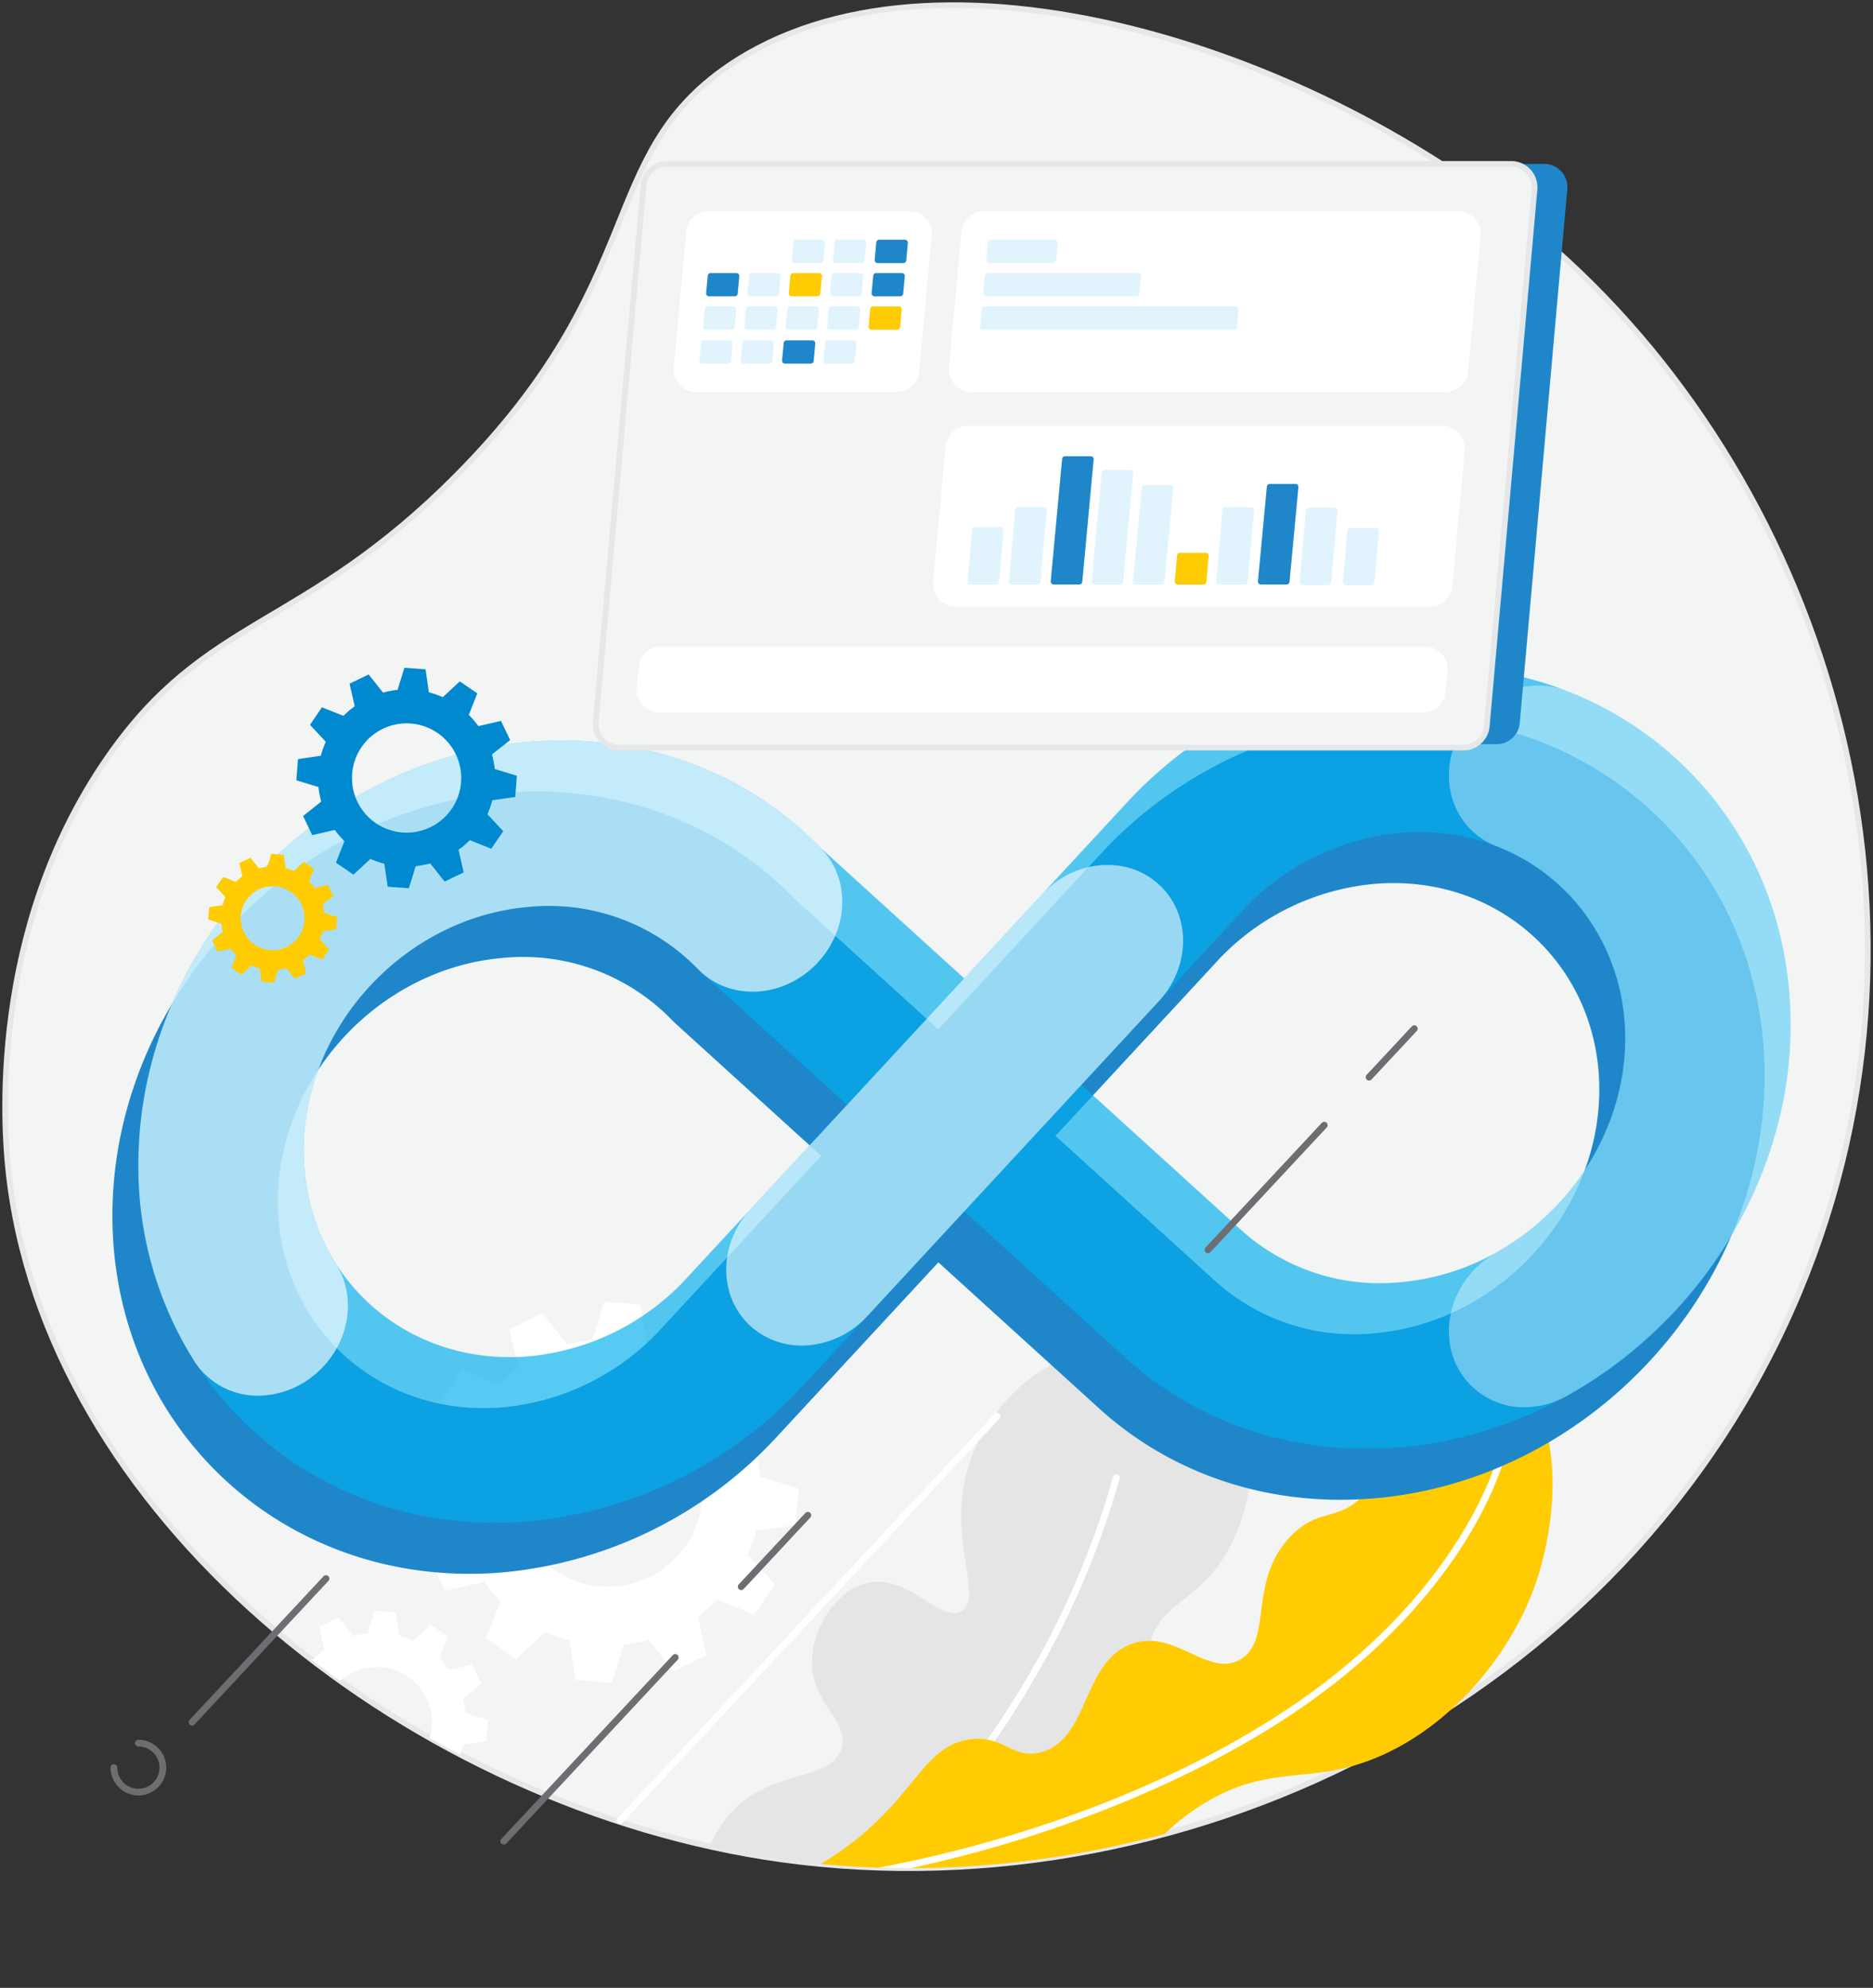 <svg id="Component_27_1" data-name="Component 27 – 1" xmlns="http://www.w3.org/2000/svg" xmlns:xlink="http://www.w3.org/1999/xlink" width="330" height="350.167" viewBox="0 0 330 350.167">
  <rect x="0" y="0" width="330" height="350.167" fill="#333333" stroke="none"/>
  <defs>
    <clipPath id="clip-path">
      <rect id="Rectangle_1273" data-name="Rectangle 1273" width="330" height="350.166" fill="none"/>
    </clipPath>
    <clipPath id="clip-path-3">
      <path id="Path_16426" data-name="Path 16426" d="M127.951,11.184c-23.488,16-13.659,37.651-47.989,72.2-27.213,27.386-44,24.46-61.477,49.7C-2.656,163.633.36,199.058,1.041,205.61c6.3,60.461,69.178,110.873,133.139,121.063,29.427,4.687,60.312,1.059,88.6-9.9q1.862-.722,3.71-1.484c3.218-1.331,7.116-1.289,11.018-1.247,4.439.049,8.881.1,12.334-1.876,30.3-17.31,52.39-50.574,66.742-84.892,28.648-68.494,3.5-144.2-45.243-185.671C243.555,17.959,202.278.5,167.591.5c-14.981,0-28.737,3.26-39.64,10.684" transform="translate(-0.5 -0.5)" fill="none"/>
    </clipPath>
    <clipPath id="clip-path-5">
      <rect id="Rectangle_1268" data-name="Rectangle 1268" width="291.098" height="150.873" fill="none"/>
    </clipPath>
    <clipPath id="clip-path-6">
      <rect id="Rectangle_1269" data-name="Rectangle 1269" width="80.491" height="84.66" fill="none"/>
    </clipPath>
    <clipPath id="clip-path-7">
      <rect id="Rectangle_1270" data-name="Rectangle 1270" width="60.2" height="127.102" fill="none"/>
    </clipPath>
    <clipPath id="clip-path-8">
      <rect id="Rectangle_1271" data-name="Rectangle 1271" width="124.015" height="115.417" fill="none"/>
    </clipPath>
  </defs>
  <g id="Group_1424" data-name="Group 1424" clip-path="url(#clip-path)">
    <g id="Group_1407" data-name="Group 1407">
      <g id="Group_1406" data-name="Group 1406" clip-path="url(#clip-path)">
        <path id="Path_16418" data-name="Path 16418" d="M79.961,83.384c34.329-34.55,24.5-56.2,47.99-72.2C164.095-13.43,231.549,7.747,271.346,41.6c48.742,41.467,73.891,117.179,45.243,185.673-30.508,72.943-110.78,110.809-182.408,99.4C70.22,316.483,7.341,266.071,1.042,205.61c-.684-6.553-3.7-41.977,17.444-72.52,17.475-25.246,34.262-22.318,61.475-49.706" transform="translate(0.411 0.412)" fill="#f3f4f4"/>
        <path id="Path_16419" data-name="Path 16419" d="M79.961,83.384c34.329-34.55,24.5-56.2,47.99-72.2C164.095-13.43,231.549,7.747,271.346,41.6c48.742,41.467,73.891,117.179,45.243,185.673-30.508,72.943-110.78,110.809-182.408,99.4C70.22,316.483,7.341,266.071,1.042,205.61c-.684-6.553-3.7-41.977,17.444-72.52C35.962,107.844,52.748,110.772,79.961,83.384Z" transform="translate(0.411 0.412)" fill="none" stroke="#e6e7e8" stroke-width="1"/>
      </g>
    </g>
    <g id="Group_1409" data-name="Group 1409" transform="translate(0.912 0.912)">
      <g id="Group_1408" data-name="Group 1408" clip-path="url(#clip-path-3)">
        <path id="Path_16420" data-name="Path 16420" d="M63.676,168.5l-1.632-3.4-4.018.923a15.689,15.689,0,0,0-1.708-2l1.519-3.827-3.116-2.13L51.7,160.874a15.844,15.844,0,0,0-2.478-.87l-.6-4.08-3.763-.286-1.209,3.936a15.569,15.569,0,0,0-2.583.489l-2.556-3.233-3.4,1.634.923,4.017a15.552,15.552,0,0,0-2,1.71l-3.827-1.519-2.129,3.116,2.808,3.017a15.916,15.916,0,0,0-.871,2.478l-4.079.6-.286,3.763,3.934,1.207a15.728,15.728,0,0,0,.49,2.583l-3.233,2.558,1.634,3.4,4.017-.923a15.558,15.558,0,0,0,1.71,2L32.685,190.3l3.116,2.13,3.017-2.808a15.9,15.9,0,0,0,2.478.87l.6,4.079,3.761.288,1.209-3.936a15.535,15.535,0,0,0,2.583-.489l2.558,3.231,3.4-1.632-.923-4.018a15.665,15.665,0,0,0,2-1.708l3.827,1.519,2.13-3.116-2.808-3.019a15.82,15.82,0,0,0,.87-2.476l4.079-.6.288-3.763-3.936-1.209a15.52,15.52,0,0,0-.49-2.582Zm-14.212,15.5a9.715,9.715,0,1,1,4.554-12.961,9.714,9.714,0,0,1-4.554,12.961" transform="translate(20.204 127.21)" fill="#fff"/>
        <path id="Path_16421" data-name="Path 16421" d="M105.424,147.788l-2.795-5.822-6.873,1.577a26.659,26.659,0,0,0-2.924-3.418l2.6-6.547L90.1,129.933l-5.165,4.8a27.248,27.248,0,0,0-4.239-1.49l-1.025-6.979-6.44-.49-2.068,6.733a26.869,26.869,0,0,0-4.421.839l-4.376-5.532-5.821,2.795,1.577,6.875a26.786,26.786,0,0,0-3.419,2.924l-6.547-2.6-3.645,5.331,4.806,5.165a27.088,27.088,0,0,0-1.491,4.241l-6.979,1.025-.49,6.438,6.735,2.069a26.838,26.838,0,0,0,.837,4.419l-5.53,4.376,2.793,5.823,6.875-1.579a26.658,26.658,0,0,0,2.924,3.419l-2.6,6.547,5.331,3.645,5.165-4.8a27.248,27.248,0,0,0,4.239,1.49l1.025,6.979,6.44.49,2.068-6.733a26.619,26.619,0,0,0,4.419-.839l4.378,5.532,5.821-2.795L89.7,181.178a26.95,26.95,0,0,0,3.42-2.924l6.547,2.6,3.645-5.331-4.806-5.165a27.059,27.059,0,0,0,1.49-4.239l6.981-1.026.49-6.438-6.735-2.068a26.64,26.64,0,0,0-.839-4.421ZM81.1,174.319A16.624,16.624,0,1,1,88.9,152.14,16.623,16.623,0,0,1,81.1,174.319" transform="translate(32.309 102.629)" fill="#fff"/>
        <path id="Path_16422" data-name="Path 16422" d="M66.849,241.249c3.665.647,28.063,4.773,40.585-1.964a14.647,14.647,0,0,0,6.235-5.448c3.572-6.1-1.163-10.653,1.377-15.452,3.349-6.328,13.384-1.818,24.96-10.268,2.777-2.026,7.1-5.182,8.536-10.56,1.6-6.006-2.042-8.6-1.039-14.414,1.253-7.247,7.7-7.752,12.773-15.329,5.342-7.982,7.96-22.041.835-30.654-6.212-7.51-17.479-8.031-24.761-6.2-10.761,2.709-18.192,11.909-20.772,20.526-3.7,12.389,2.813,22.925-1.167,25.261-3.707,2.177-9.515-6.866-16.866-4.9-5.132,1.371-9.191,7.619-9.457,13.247-.368,7.8,6.711,10.9,5.2,15.811-1.583,5.143-10.1,4.115-16.719,8.863-5.459,3.916-10.407,12.327-9.721,31.485" transform="translate(54.066 106.165)" fill="#e5e5e5"/>
        <path id="Path_16423" data-name="Path 16423" d="M68.707,231.357a.593.593,0,0,1-.232-1.14c28.92-12.277,46.829-35.35,56.764-52.543A148.916,148.916,0,0,0,140.031,142.9a.593.593,0,0,1,1.152.283,150.042,150.042,0,0,1-14.9,35.053,139.491,139.491,0,0,1-22.172,29.157A111.568,111.568,0,0,1,68.939,231.31a.585.585,0,0,1-.232.047" transform="translate(55.159 116.353)" fill="#fff"/>
        <path id="Path_16424" data-name="Path 16424" d="M75.128,225.668c40.7,9.149,56.66,3.787,63.433-3.7,2.02-2.237,5.612-7.271,12.748-11.3,9.255-5.22,15.479-3.668,23.629-5.6,15.94-3.783,29.031-18.484,33.9-32.909,3.4-10.075,5.71-28.633-4.85-37.7-4.467-3.832-12.434-7-17.151-4-6.749,4.29.049,17.789-8.447,26.528-4.635,4.768-7.969,2.139-12.848,7.244-7.688,8.044-2.99,18.316-8.9,21.694C150.92,189.2,145,180.305,137.4,183.217c-8.668,3.322-7.307,16.77-15.845,19.023-5.083,1.342-6.613-3.149-12.646-2.239-7.338,1.109-9.081,8.363-18.7,16.649a55.739,55.739,0,0,1-15.082,9.018" transform="translate(60.934 105.504)" fill="#ffcc04"/>
        <path id="Path_16425" data-name="Path 16425" d="M77.545,217.166a.593.593,0,0,1-.071-1.181c32.387-3.927,65.285-15.687,88-31.459,29.933-20.784,35.283-43.9,35.334-44.136a.593.593,0,1,1,1.158.253c-.051.241-1.345,6.02-6.418,14.484-4.666,7.785-13.554,19.372-29.4,30.373-10.308,7.156-23.3,13.782-37.582,19.158a219.923,219.923,0,0,1-50.953,12.505c-.026,0-.049,0-.073,0" transform="translate(62.435 114.274)" fill="#fff"/>
      </g>
    </g>
    <g id="Group_1423" data-name="Group 1423">
      <g id="Group_1422" data-name="Group 1422" clip-path="url(#clip-path)">
        <path id="Path_16427" data-name="Path 16427" d="M233.186,206.882c-18.371,1.562-35.642-4.113-48.632-15.977l-28.169-25.592-28.916,31.23c-.064.069-.128.137-.193.2a74.966,74.966,0,0,1-47.635,23.184c-37.923,3.222-68.777-24.958-68.777-62.818S41.718,85.829,79.641,82.607c19.565-1.663,38.22,5.089,51.265,18.531l25.463,23.135,29.348-31.7c.095-.1.191-.2.29-.3a74.99,74.99,0,0,1,47.179-22.71c37.923-3.223,68.777,24.958,68.777,62.817s-30.854,71.284-68.777,74.505m-56.169-63.85,28.108,25.538a36.452,36.452,0,0,0,28.061,9.233c21.862-1.856,39.647-21.124,39.647-42.949s-17.785-38.07-39.647-36.213a43.2,43.2,0,0,0-27.058,12.95ZM79.641,111.687c-21.862,1.858-39.647,21.125-39.647,42.951s17.785,38.068,39.647,36.212a43.209,43.209,0,0,0,27.368-13.269l28.728-31.027L110.043,123.21c-.226-.2-.441-.416-.651-.634a36.53,36.53,0,0,0-29.751-10.888" transform="translate(8.943 57.056)" fill="#1f87c9"/>
        <g id="Group_1412" data-name="Group 1412" transform="translate(24.378 117.38)" opacity="0.66">
          <g id="Group_1411" data-name="Group 1411">
            <g id="Group_1410" data-name="Group 1410" clip-path="url(#clip-path-5)">
              <path id="Path_16428" data-name="Path 16428" d="M235.693,201.954c-18.371,1.562-35.642-4.113-48.632-15.977l-28.169-25.592-28.916,31.23c-.064.069-.128.137-.193.2A74.966,74.966,0,0,1,82.148,215c-37.923,3.222-68.777-24.958-68.777-62.818S44.225,80.9,82.148,77.679c19.565-1.663,38.22,5.089,51.265,18.533l25.463,23.133,29.348-31.7c.095-.1.191-.2.29-.3a74.99,74.99,0,0,1,47.179-22.71c37.923-3.223,68.777,24.958,68.777,62.817s-30.854,71.284-68.777,74.505M179.523,138.1l28.108,25.538a36.452,36.452,0,0,0,28.061,9.233c21.862-1.856,39.647-21.124,39.647-42.949s-17.785-38.07-39.647-36.212a43.21,43.21,0,0,0-27.06,12.95ZM82.148,106.759C60.286,108.617,42.5,127.885,42.5,149.71s17.785,38.069,39.647,36.212a43.209,43.209,0,0,0,27.368-13.269l28.728-31.027-25.7-23.344c-.224-.2-.439-.416-.649-.634a36.53,36.53,0,0,0-29.751-10.888" transform="translate(-13.371 -64.381)" fill="#00aeef"/>
            </g>
          </g>
        </g>
        <g id="Group_1415" data-name="Group 1415" transform="translate(127.952 152.362)" opacity="0.58">
          <g id="Group_1414" data-name="Group 1414">
            <g id="Group_1413" data-name="Group 1413" clip-path="url(#clip-path-6)">
              <path id="Path_16429" data-name="Path 16429" d="M84.744,168.175a13.44,13.44,0,0,1-10.316-3.4c-5.677-5.205-5.663-14.412.035-20.566l51.361-55.475c5.7-6.151,14.919-6.921,20.6-1.716s5.663,14.412-.035,20.566L95.025,163.059a15.909,15.909,0,0,1-10.281,5.116" transform="translate(-70.18 -83.567)" fill="#fff"/>
            </g>
          </g>
        </g>
        <g id="Group_1418" data-name="Group 1418" transform="translate(255.276 120.775)" opacity="0.38">
          <g id="Group_1417" data-name="Group 1417">
            <g id="Group_1416" data-name="Group 1416" clip-path="url(#clip-path-7)">
              <path id="Path_16430" data-name="Path 16430" d="M154.593,193.293a13.2,13.2,0,0,1-13.176-7.209c-3.439-6.966-.33-15.9,6.941-19.95,13.807-7.69,22.728-22.506,22.728-37.742s-8.921-28.535-22.728-33.879c-7.271-2.815-10.378-11.218-6.939-18.77s12.121-11.391,19.392-8.578a60.967,60.967,0,0,1,28.426,22.456,63.855,63.855,0,0,1,10.979,36.3,73.053,73.053,0,0,1-10.979,38.161,77.935,77.935,0,0,1-28.427,27.286,15.437,15.437,0,0,1-6.215,1.927" transform="translate(-140.015 -66.243)" fill="#fff"/>
            </g>
          </g>
        </g>
        <g id="Group_1421" data-name="Group 1421" transform="translate(24.378 130.43)" opacity="0.65">
          <g id="Group_1420" data-name="Group 1420">
            <g id="Group_1419" data-name="Group 1419" clip-path="url(#clip-path-8)">
              <path id="Path_16431" data-name="Path 16431" d="M35.74,186.9a13.247,13.247,0,0,1-12.476-5.958,64.161,64.161,0,0,1-9.893-34.652c0-37.861,30.854-71.284,68.777-74.505,19.733-1.677,38.539,5.2,51.6,18.879,5.32,5.57,4.742,14.808-1.291,20.631s-15.237,6.029-20.557.458a36.53,36.53,0,0,0-29.751-10.888C60.286,102.725,42.5,121.993,42.5,143.818a36.957,36.957,0,0,0,5.688,19.959c4.162,6.518,1.958,15.645-4.924,20.385a15.618,15.618,0,0,1-7.524,2.74" transform="translate(-13.371 -71.539)" fill="#fff"/>
            </g>
          </g>
        </g>
        <path id="Path_16432" data-name="Path 16432" d="M60.155,208.957a.592.592,0,0,1-.434-1l66.463-71.253a.593.593,0,0,1,.868.81L60.589,208.769a.6.6,0,0,1-.434.188" transform="translate(49.032 112.383)" fill="#fff"/>
        <path id="Path_16433" data-name="Path 16433" d="M71.9,159.846a.592.592,0,0,1-.434-1L83.2,146.266a.592.592,0,0,1,.866.808L72.33,159.658a.6.6,0,0,1-.434.188" transform="translate(58.697 120.251)" fill="#6d6e71"/>
        <path id="Path_16434" data-name="Path 16434" d="M48.953,193.375a.593.593,0,0,1-.434-1l30.2-32.371a.593.593,0,1,1,.866.81L49.387,193.188a.6.6,0,0,1-.434.188" transform="translate(39.81 131.563)" fill="#6d6e71"/>
        <path id="Path_16435" data-name="Path 16435" d="M15.585,177.9a4.911,4.911,0,0,1-4.9-4.9.593.593,0,0,1,1.187,0,3.718,3.718,0,1,0,3.718-3.717.593.593,0,0,1,0-1.187,4.9,4.9,0,1,1,0,9.809" transform="translate(8.793 138.371)" fill="#6d6e71"/>
        <path id="Path_16436" data-name="Path 16436" d="M18.829,178.667a.593.593,0,0,1-.434-1l23.58-25.279a.593.593,0,1,1,.866.809L19.263,178.479a.6.6,0,0,1-.434.188" transform="translate(15.012 125.294)" fill="#6d6e71"/>
        <path id="Path_16437" data-name="Path 16437" d="M101.752,16.183l119.662-.348a4.091,4.091,0,0,1,4.082,4.447l-8.376,94.052a4.092,4.092,0,0,1-4.082,3.723l-147.4-.024a4.29,4.29,0,0,1-4.106-4.658L69.912,19.9a4.234,4.234,0,0,1,4.013-3.951Z" transform="translate(50.642 13.035)" fill="#1f87c9"/>
        <path id="Path_16438" data-name="Path 16438" d="M98.126,15.835H218.858a4.132,4.132,0,0,1,4.117,4.5l-8.414,94.557a4.134,4.134,0,0,1-4.119,3.769H61.7a4.137,4.137,0,0,1-4.12-4.5L66,19.6a4.133,4.133,0,0,1,4.117-3.769Z" transform="translate(47.386 13.035)" fill="#f3f4f4"/>
        <path id="Path_16439" data-name="Path 16439" d="M98.126,15.835H218.858a4.132,4.132,0,0,1,4.117,4.5l-8.414,94.557a4.134,4.134,0,0,1-4.119,3.769H61.7a4.137,4.137,0,0,1-4.12-4.5L66,19.6a4.133,4.133,0,0,1,4.117-3.769Z" transform="translate(47.386 13.035)" fill="none" stroke="#e6e7e8" stroke-width="1"/>
        <path id="Path_16440" data-name="Path 16440" d="M200.058,74.074H65.509a3.99,3.99,0,0,1-3.975-4.345l.361-3.617a3.99,3.99,0,0,1,3.975-3.637H200.419a3.991,3.991,0,0,1,3.975,4.345l-.361,3.617a3.99,3.99,0,0,1-3.975,3.637" transform="translate(50.642 51.43)" fill="#fff"/>
        <path id="Path_16441" data-name="Path 16441" d="M104.387,52.259h-35.3a3.991,3.991,0,0,1-3.976-4.345l2.2-23.88A3.993,3.993,0,0,1,71.288,20.4h35.3a3.99,3.99,0,0,1,3.975,4.345l-2.2,23.88a3.99,3.99,0,0,1-3.975,3.637" transform="translate(53.585 16.791)" fill="#fff"/>
        <path id="Path_16442" data-name="Path 16442" d="M81.571,27.264h-4.54a.514.514,0,0,1-.512-.558l.284-3.072a.513.513,0,0,1,.51-.469h4.54a.515.515,0,0,1,.512.56l-.284,3.07a.512.512,0,0,1-.51.469" transform="translate(62.989 19.07)" fill="#e1f4fd"/>
        <path id="Path_16443" data-name="Path 16443" d="M85.565,27.264H81.023a.514.514,0,0,1-.512-.558l.284-3.072a.513.513,0,0,1,.51-.469h4.542a.513.513,0,0,1,.51.56l-.283,3.07a.513.513,0,0,1-.51.469" transform="translate(66.275 19.07)" fill="#e1f4fd"/>
        <path id="Path_16444" data-name="Path 16444" d="M73.29,30.482H68.75a.514.514,0,0,1-.512-.558l.284-3.072a.513.513,0,0,1,.51-.469h4.54a.515.515,0,0,1,.512.56l-.284,3.07a.512.512,0,0,1-.51.469" transform="translate(56.172 21.719)" fill="#1f87c9"/>
        <path id="Path_16445" data-name="Path 16445" d="M77.282,30.482h-4.54a.514.514,0,0,1-.512-.558l.284-3.072a.513.513,0,0,1,.51-.469h4.54a.515.515,0,0,1,.512.56l-.284,3.07a.512.512,0,0,1-.51.469" transform="translate(59.458 21.719)" fill="#e1f4fd"/>
        <path id="Path_16446" data-name="Path 16446" d="M81.275,30.482h-4.54a.514.514,0,0,1-.512-.558l.284-3.072a.513.513,0,0,1,.51-.469h4.54a.515.515,0,0,1,.512.56l-.284,3.07a.512.512,0,0,1-.51.469" transform="translate(62.745 21.719)" fill="#ffcc04"/>
        <path id="Path_16447" data-name="Path 16447" d="M85.268,30.482h-4.54a.514.514,0,0,1-.512-.558l.284-3.072a.513.513,0,0,1,.51-.469h4.54a.515.515,0,0,1,.512.56l-.284,3.07a.512.512,0,0,1-.51.469" transform="translate(66.032 21.719)" fill="#e1f4fd"/>
        <path id="Path_16448" data-name="Path 16448" d="M72.994,33.7h-4.54a.514.514,0,0,1-.512-.558l.284-3.072a.513.513,0,0,1,.51-.469h4.54a.515.515,0,0,1,.512.56l-.284,3.07a.512.512,0,0,1-.51.469" transform="translate(55.928 24.368)" fill="#e1f4fd"/>
        <path id="Path_16449" data-name="Path 16449" d="M76.986,33.7h-4.54a.514.514,0,0,1-.512-.558l.284-3.072a.513.513,0,0,1,.51-.469h4.54a.515.515,0,0,1,.512.56l-.284,3.07a.512.512,0,0,1-.51.469" transform="translate(59.215 24.368)" fill="#e1f4fd"/>
        <path id="Path_16450" data-name="Path 16450" d="M80.979,33.7h-4.54a.514.514,0,0,1-.512-.558l.284-3.072a.513.513,0,0,1,.51-.469h4.54a.515.515,0,0,1,.512.56l-.284,3.07a.512.512,0,0,1-.51.469" transform="translate(62.502 24.368)" fill="#e1f4fd"/>
        <path id="Path_16451" data-name="Path 16451" d="M84.972,33.7h-4.54a.514.514,0,0,1-.512-.558l.284-3.072a.513.513,0,0,1,.511-.469h4.54a.515.515,0,0,1,.512.56l-.284,3.07a.512.512,0,0,1-.51.469" transform="translate(65.789 24.368)" fill="#e1f4fd"/>
        <path id="Path_16452" data-name="Path 16452" d="M89.579,27.264h-4.54a.514.514,0,0,1-.512-.558l.284-3.072a.513.513,0,0,1,.51-.469h4.54a.515.515,0,0,1,.512.56l-.284,3.07a.512.512,0,0,1-.511.469" transform="translate(69.581 19.07)" fill="#1f87c9"/>
        <path id="Path_16453" data-name="Path 16453" d="M89.283,30.482h-4.54a.514.514,0,0,1-.512-.558l.284-3.072a.513.513,0,0,1,.51-.469h4.54a.515.515,0,0,1,.512.56l-.284,3.07a.512.512,0,0,1-.51.469" transform="translate(69.338 21.719)" fill="#1f87c9"/>
        <path id="Path_16454" data-name="Path 16454" d="M88.987,33.7h-4.54a.514.514,0,0,1-.512-.558l.284-3.072a.513.513,0,0,1,.511-.469h4.54a.515.515,0,0,1,.512.56l-.284,3.07a.512.512,0,0,1-.51.469" transform="translate(69.094 24.368)" fill="#ffcc04"/>
        <path id="Path_16455" data-name="Path 16455" d="M72.645,36.984H68.1a.514.514,0,0,1-.512-.558l.284-3.072a.515.515,0,0,1,.51-.469h4.542a.515.515,0,0,1,.512.56l-.284,3.07a.513.513,0,0,1-.51.469" transform="translate(55.64 27.071)" fill="#e1f4fd"/>
        <path id="Path_16456" data-name="Path 16456" d="M76.636,36.984H72.1a.514.514,0,0,1-.512-.558l.284-3.072a.513.513,0,0,1,.51-.469h4.54a.515.515,0,0,1,.512.56l-.284,3.07a.512.512,0,0,1-.511.469" transform="translate(58.927 27.071)" fill="#e1f4fd"/>
        <path id="Path_16457" data-name="Path 16457" d="M80.629,36.984h-4.54a.514.514,0,0,1-.512-.558l.284-3.072a.513.513,0,0,1,.51-.469h4.54a.515.515,0,0,1,.512.56l-.284,3.07a.512.512,0,0,1-.51.469" transform="translate(62.214 27.071)" fill="#1f87c9"/>
        <path id="Path_16458" data-name="Path 16458" d="M84.621,36.984h-4.54a.514.514,0,0,1-.512-.558l.284-3.072a.513.513,0,0,1,.511-.469H84.9a.515.515,0,0,1,.512.56l-.284,3.07a.512.512,0,0,1-.51.469" transform="translate(65.5 27.071)" fill="#e1f4fd"/>
        <path id="Path_16459" data-name="Path 16459" d="M179.208,52.259H95.686a3.991,3.991,0,0,1-3.976-4.345l2.2-23.88A3.993,3.993,0,0,1,97.888,20.4h83.523a3.99,3.99,0,0,1,3.975,4.345l-2.2,23.88a3.99,3.99,0,0,1-3.975,3.637" transform="translate(75.482 16.791)" fill="#fff"/>
        <path id="Path_16460" data-name="Path 16460" d="M107.118,27.264h-11.3a.514.514,0,0,1-.512-.558l.284-3.072a.513.513,0,0,1,.51-.469h11.3a.515.515,0,0,1,.512.56l-.284,3.07a.512.512,0,0,1-.511.469" transform="translate(78.453 19.07)" fill="#e1f4fd"/>
        <path id="Path_16461" data-name="Path 16461" d="M122.042,30.482H95.519a.513.513,0,0,1-.51-.558l.283-3.072a.515.515,0,0,1,.512-.469h26.52a.515.515,0,0,1,.512.56l-.284,3.07a.512.512,0,0,1-.51.469" transform="translate(78.21 21.719)" fill="#e1f4fd"/>
        <path id="Path_16462" data-name="Path 16462" d="M139.473,33.7H95.223a.513.513,0,0,1-.51-.558L95,30.071a.515.515,0,0,1,.512-.469h44.247a.515.515,0,0,1,.512.56l-.284,3.07a.512.512,0,0,1-.51.469" transform="translate(77.966 24.368)" fill="#e1f4fd"/>
        <path id="Path_16463" data-name="Path 16463" d="M177.676,73.011H94.154a3.991,3.991,0,0,1-3.976-4.345l2.2-23.88a3.993,3.993,0,0,1,3.976-3.637h83.523a3.99,3.99,0,0,1,3.975,4.345l-2.2,23.88a3.99,3.99,0,0,1-3.975,3.637" transform="translate(74.221 33.874)" fill="#fff"/>
        <path id="Path_16464" data-name="Path 16464" d="M98.555,61.028h-4.54a.514.514,0,0,1-.512-.558l.788-9.07a.514.514,0,0,1,.512-.467h4.54a.512.512,0,0,1,.51.558l-.788,9.069a.512.512,0,0,1-.51.469" transform="translate(76.97 41.928)" fill="#e1f4fd"/>
        <path id="Path_16465" data-name="Path 16465" d="M102.549,62.626h-4.54a.514.514,0,0,1-.512-.558l1.121-12.609a.511.511,0,0,1,.51-.467h4.54a.513.513,0,0,1,.512.558l-1.121,12.607a.512.512,0,0,1-.51.469" transform="translate(80.258 40.33)" fill="#e1f4fd"/>
        <path id="Path_16466" data-name="Path 16466" d="M110.538,65.58H106a.514.514,0,0,1-.512-.558l1.785-19.151a.514.514,0,0,1,.512-.467h4.54a.513.513,0,0,1,.511.558l-1.783,19.149a.515.515,0,0,1-.511.469" transform="translate(86.833 37.377)" fill="#e1f4fd"/>
        <path id="Path_16467" data-name="Path 16467" d="M114.53,64.369h-4.54a.514.514,0,0,1-.512-.558l1.581-16.469a.515.515,0,0,1,.51-.469h4.542a.513.513,0,0,1,.51.56L115.04,63.9a.512.512,0,0,1-.51.469" transform="translate(90.121 38.587)" fill="#e1f4fd"/>
        <path id="Path_16468" data-name="Path 16468" d="M106.59,66.67h-4.54a.514.514,0,0,1-.512-.558l2.009-21.565a.514.514,0,0,1,.512-.467h4.54a.513.513,0,0,1,.51.558L107.1,66.2a.512.512,0,0,1-.51.469" transform="translate(83.585 36.287)" fill="#1f87c9"/>
        <path id="Path_16469" data-name="Path 16469" d="M118.582,58.991h-4.54a.514.514,0,0,1-.512-.558l.4-4.556a.512.512,0,0,1,.511-.469h4.54a.515.515,0,0,1,.512.56l-.4,4.554a.512.512,0,0,1-.51.469" transform="translate(93.457 43.966)" fill="#ffcc04"/>
        <path id="Path_16470" data-name="Path 16470" d="M134.824,61.105h-4.54a.514.514,0,0,1-.512-.558l.788-9.07a.514.514,0,0,1,.512-.467h4.54a.512.512,0,0,1,.51.558l-.788,9.069a.512.512,0,0,1-.51.469" transform="translate(106.827 41.992)" fill="#e1f4fd"/>
        <path id="Path_16471" data-name="Path 16471" d="M122.575,62.626h-4.54a.514.514,0,0,1-.512-.558l1.121-12.609a.511.511,0,0,1,.51-.467h4.54a.513.513,0,0,1,.512.558l-1.121,12.607a.512.512,0,0,1-.51.469" transform="translate(96.744 40.33)" fill="#e1f4fd"/>
        <path id="Path_16472" data-name="Path 16472" d="M130.639,62.684H126.1a.514.514,0,0,1-.512-.558l1.121-12.609a.511.511,0,0,1,.511-.467h4.54a.513.513,0,0,1,.512.558l-1.121,12.607a.512.512,0,0,1-.511.469" transform="translate(103.382 40.378)" fill="#e1f4fd"/>
        <path id="Path_16473" data-name="Path 16473" d="M126.618,64.465h-4.542a.514.514,0,0,1-.512-.558l1.57-16.681a.513.513,0,0,1,.51-.469h4.54a.515.515,0,0,1,.512.56L127.128,64a.513.513,0,0,1-.51.469" transform="translate(100.07 38.491)" fill="#1f87c9"/>
        <path id="Path_16474" data-name="Path 16474" d="M132.573,108.789a.592.592,0,0,1-.434-1l7.964-8.538a.593.593,0,1,1,.868.81l-7.964,8.538a.6.6,0,0,1-.434.188" transform="translate(108.646 81.55)" fill="#6d6e71"/>
        <path id="Path_16475" data-name="Path 16475" d="M117,131.541a.592.592,0,0,1-.434-1l20.489-21.966a.593.593,0,1,1,.868.81l-20.489,21.966a.6.6,0,0,1-.434.188" transform="translate(95.831 89.227)" fill="#6d6e71"/>
        <path id="Path_16476" data-name="Path 16476" d="M42.138,89.941l-.946-1.971-2.325.534a9.012,9.012,0,0,0-.99-1.156l.879-2.215-1.8-1.234-1.747,1.626a9.174,9.174,0,0,0-1.435-.5l-.346-2.363-2.179-.166-.7,2.279a8.891,8.891,0,0,0-1.5.284l-1.48-1.872L25.6,84.13l.534,2.325a9.159,9.159,0,0,0-1.156.99l-2.215-.879-1.232,1.8,1.624,1.748a9.089,9.089,0,0,0-.5,1.433l-2.361.346-.168,2.179,2.279.7a8.891,8.891,0,0,0,.284,1.5l-1.872,1.48.946,1.971,2.325-.534a9.158,9.158,0,0,0,.99,1.156l-.879,2.215,1.8,1.234,1.748-1.626a9.085,9.085,0,0,0,1.433.5l.348,2.363,2.177.166.7-2.279a8.856,8.856,0,0,0,1.5-.284l1.482,1.872,1.969-.946-.534-2.325a8.89,8.89,0,0,0,1.156-.99l2.215.879,1.234-1.8L39.8,97.575a9.088,9.088,0,0,0,.5-1.433l2.363-.346.166-2.179-2.279-.7a9.071,9.071,0,0,0-.283-1.5ZM33.91,98.916a5.624,5.624,0,1,1,2.636-7.5,5.624,5.624,0,0,1-2.636,7.5" transform="translate(16.565 67.909)" fill="#ffcc04"/>
        <path id="Path_16477" data-name="Path 16477" d="M66.307,77.257,64.69,73.888l-3.98.913a15.4,15.4,0,0,0-1.692-1.98l1.5-3.79-3.087-2.109-2.99,2.78a15.992,15.992,0,0,0-2.454-.862L51.4,64.8l-3.727-.284-1.2,3.9a15.441,15.441,0,0,0-2.56.485L41.38,65.7l-3.371,1.619.913,3.98a15.5,15.5,0,0,0-1.978,1.692l-3.792-1.5L31.043,74.57l2.782,2.99a15.611,15.611,0,0,0-.862,2.454l-4.04.594-.284,3.727,3.9,1.2a15.44,15.44,0,0,0,.485,2.56l-3.2,2.532L31.437,94l3.98-.913a15.372,15.372,0,0,0,1.694,1.978l-1.5,3.79,3.085,2.111,2.992-2.782a15.545,15.545,0,0,0,2.454.862l.593,4.04,3.728.284,1.2-3.9a15.63,15.63,0,0,0,2.56-.485l2.534,3.2,3.369-1.617-.913-3.98a15.41,15.41,0,0,0,1.98-1.694l3.79,1.5,2.109-3.085L62.3,90.322a15.611,15.611,0,0,0,.862-2.454l4.042-.593.284-3.728-3.9-1.2a15.454,15.454,0,0,0-.485-2.558ZM52.228,92.618a9.625,9.625,0,1,1,4.512-12.841,9.622,9.622,0,0,1-4.512,12.841" transform="translate(23.575 53.109)" fill="#0089cf"/>
      </g>
    </g>
  </g>
</svg>
